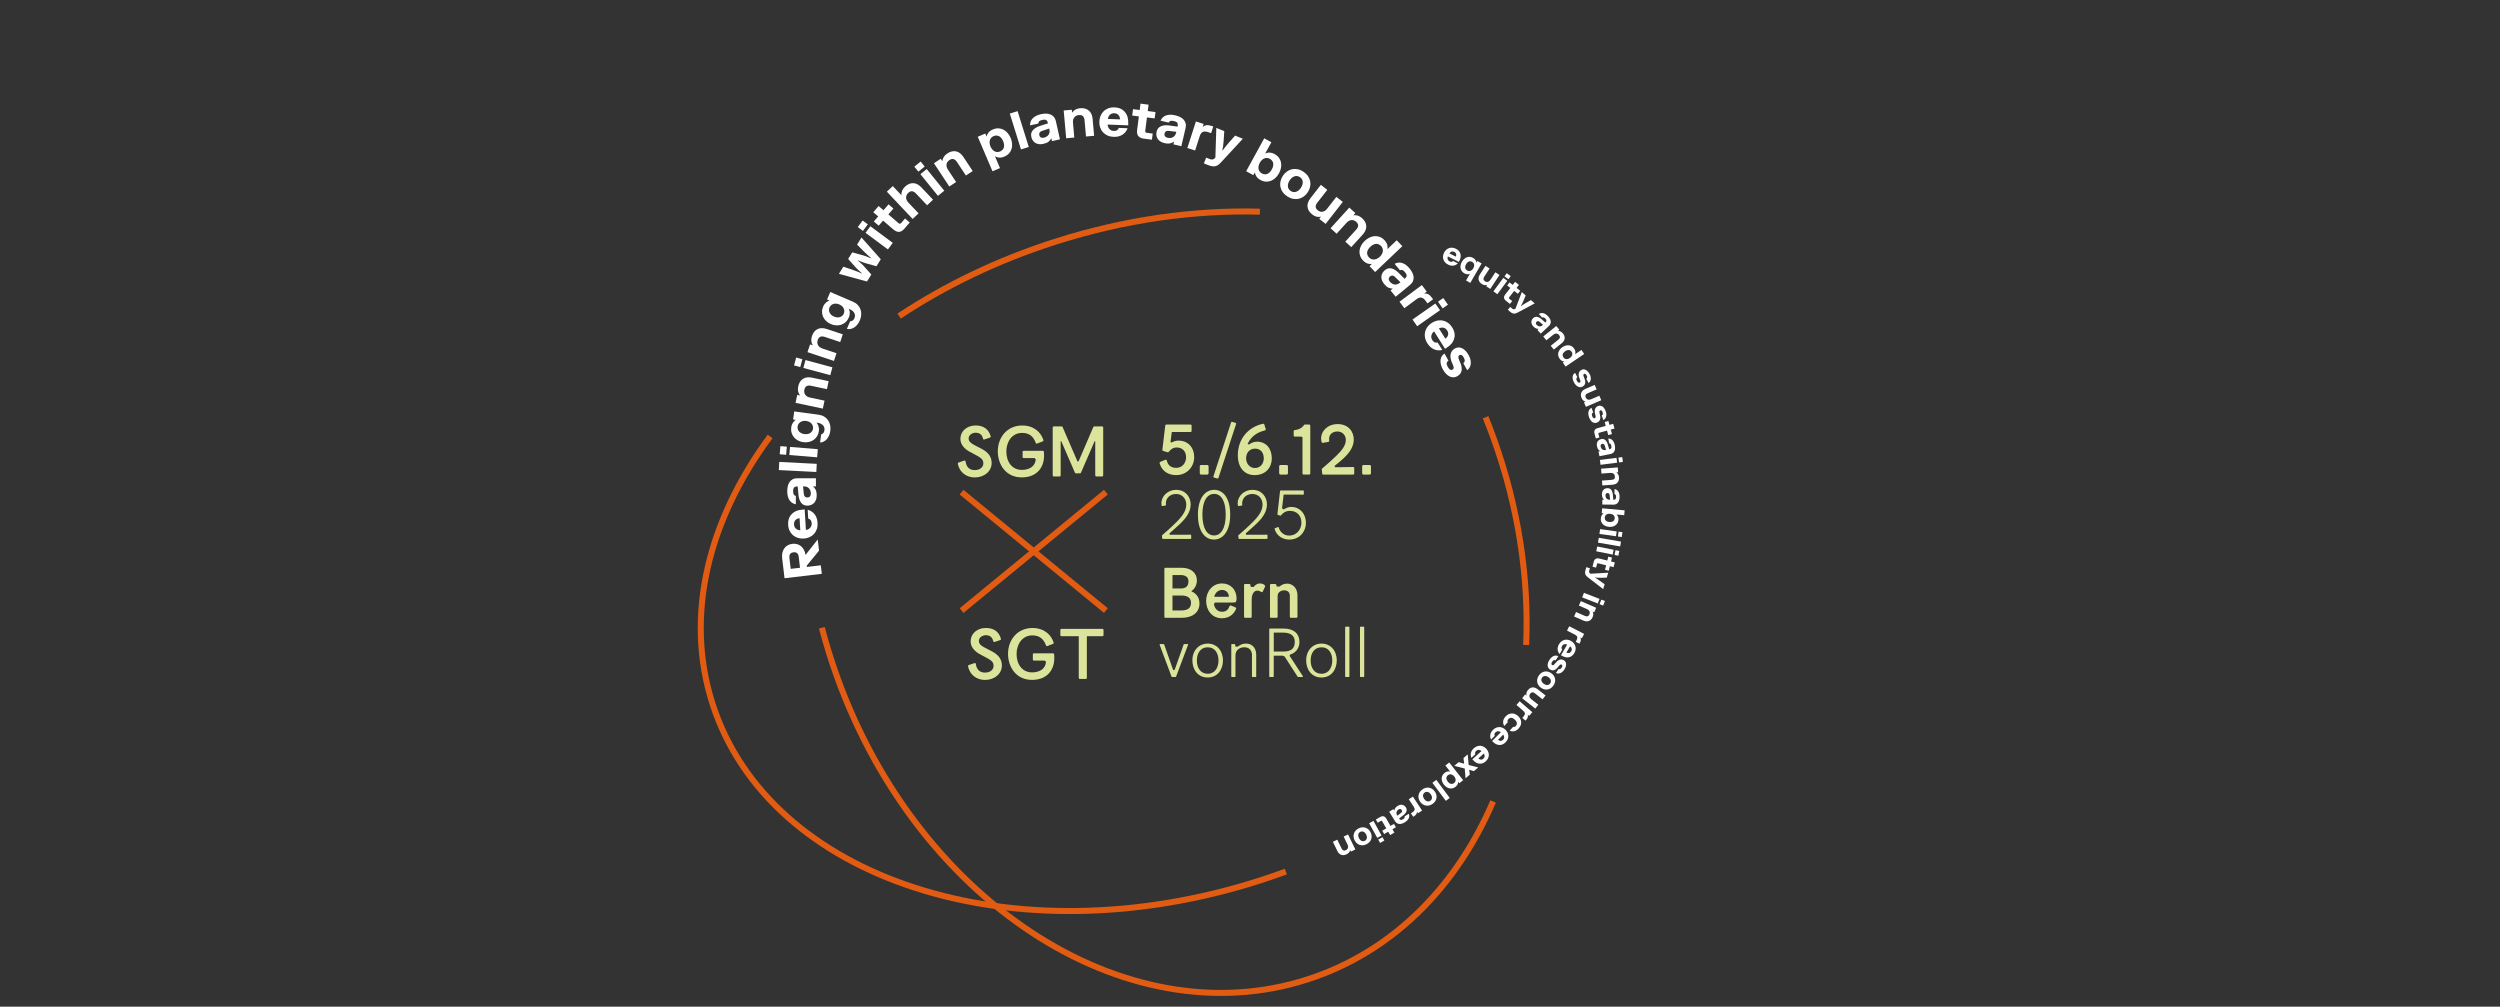 <?xml version="1.0" encoding="UTF-8"?><svg id="Ebene_1" xmlns="http://www.w3.org/2000/svg" viewBox="0 0 1496.43 602.56"><rect x="0" y="0" width="1496.43" height="602.56" fill="#333333" stroke="none"/><defs><style>.cls-1,.cls-2{fill:none;}.cls-2{stroke:#e15c12;stroke-width:3.6px;}.cls-3{fill:#fff;}.cls-4{fill:#dbe49a;}</style></defs><rect class="cls-1" width="1496.43" height="602.56"/><path class="cls-3" d="M869.54,218.06c.14.34.26.67.38.98.11.32.18.61.21.87.02.27-.02.52-.12.75-.11.23-.3.42-.58.58-.99.55-1.95-.01-2.87-1.68-.49-.88-.69-1.61-.6-2.2.08-.58.43-1.07,1.05-1.46l-2.35-4.27c-.72.42-1.28.96-1.67,1.62-.4.66-.64,1.4-.73,2.23-.09.83-.02,1.73.21,2.69.23.96.63,1.95,1.2,2.98.56,1.01,1.18,1.87,1.86,2.57.68.7,1.39,1.23,2.12,1.6.74.36,1.49.55,2.26.55.77,0,1.52-.2,2.25-.6.9-.5,1.57-1.07,2-1.72.43-.65.69-1.36.76-2.12.07-.76,0-1.56-.2-2.4-.21-.84-.5-1.68-.89-2.52l-.33-.73c-.38-.87-.56-1.56-.56-2.08s.25-.9.72-1.16c.34-.19.73-.18,1.18.01.45.19.91.73,1.4,1.61.45.83.61,1.51.48,2.04-.13.54-.41.93-.83,1.19l2.31,4.19c.54-.35,1-.82,1.38-1.42.38-.6.63-1.29.74-2.08.12-.79.09-1.64-.09-2.55-.18-.92-.54-1.88-1.1-2.89-.54-.97-1.13-1.81-1.79-2.52-.66-.7-1.34-1.23-2.05-1.6-.71-.36-1.44-.55-2.19-.55-.75,0-1.49.2-2.22.6-.84.46-1.47,1.03-1.89,1.7-.42.67-.67,1.39-.76,2.16-.09.77-.04,1.57.14,2.42.18.84.46,1.67.84,2.49l.33.73ZM866.8,200.43c-.18.86-.73,1.63-1.64,2.3l-3.88-6.17c1.05-.46,2.01-.58,2.86-.36.86.22,1.56.76,2.11,1.63.55.87.73,1.73.55,2.59M860.52,205c-.47.17-1.01.15-1.61-.05-.6-.21-1.11-.65-1.55-1.34-.59-.94-.78-1.9-.55-2.86.23-.96.76-1.76,1.6-2.39l6.56,10.44.68-.43c.6-.38,1.16-.78,1.7-1.22.53-.44,1.01-.9,1.44-1.4,1.13-1.34,1.77-2.86,1.92-4.54.15-1.69-.34-3.44-1.48-5.25-.72-1.14-1.56-2.05-2.51-2.73-.96-.68-1.97-1.12-3.05-1.35-1.08-.22-2.18-.22-3.31.01s-2.22.68-3.27,1.34c-1.05.66-1.93,1.45-2.62,2.37-.7.92-1.18,1.92-1.44,2.99-.26,1.07-.29,2.2-.08,3.37s.68,2.35,1.42,3.52c.58.92,1.23,1.69,1.94,2.31.71.61,1.46,1.07,2.23,1.38.78.31,1.57.48,2.38.53s1.61-.04,2.39-.25l-2.8-4.46ZM860.74,180.59l2.8,4,3.16-2.21-2.8-4-3.16,2.21ZM845.48,191.26l2.8,4,13.68-9.57-2.8-4-13.68,9.57ZM854.46,181.62l3.35-2.49-.67-.9c-.82-1.1-1.59-1.82-2.33-2.17s-1.52-.46-2.34-.36l1.54-1.15-2.91-3.91-13.39,9.96,2.91,3.91,7.21-5.37c1.15-.86,2.15-1.19,3-.99.85.19,1.62.75,2.29,1.65l1.34,1.8ZM831.27,166.9c.03-.55.29-1.03.79-1.44.43-.35.89-.53,1.38-.52.49,0,1.01.27,1.55.8l3.27,3.21-.37.31c-1.06.87-2.12,1.21-3.19,1.03-1.07-.19-1.99-.75-2.77-1.69-.48-.58-.7-1.14-.67-1.69M837.98,161.78c.42-.23.87-.28,1.37-.15.5.13,1.05.56,1.64,1.29.75.91,1.07,1.65.97,2.24-.1.58-.47,1.13-1.09,1.65l-.12.1-3.62-3.63c-1.36-1.38-2.75-2.24-4.17-2.59-1.43-.35-2.76-.01-4,1.01-.71.59-1.23,1.23-1.58,1.92-.34.7-.52,1.41-.54,2.13-.02.72.12,1.44.42,2.17.3.73.71,1.41,1.24,2.06.93,1.12,1.82,1.87,2.68,2.24s1.7.54,2.5.51l-1.36,1.12,3.1,3.77,8.55-7.05c.86-.71,1.46-1.47,1.79-2.29.34-.82.47-1.65.39-2.5-.08-.85-.34-1.71-.78-2.58-.44-.87-.99-1.71-1.66-2.52-1.39-1.68-2.85-2.77-4.39-3.26-1.54-.49-3.05-.32-4.53.51l3.19,3.86ZM824.03,154.95c-.63.26-1.22.39-1.78.39-.56,0-1.08-.11-1.55-.34-.47-.23-.88-.53-1.22-.88-.38-.4-.68-.85-.9-1.34-.21-.49-.3-1.01-.27-1.56.04-.55.21-1.12.52-1.71.31-.59.78-1.19,1.42-1.79.64-.6,1.26-1.05,1.86-1.33.6-.28,1.18-.42,1.72-.42.54,0,1.06.11,1.55.35.49.23.92.55,1.3.95.34.36.61.78.81,1.27.2.49.29,1.01.27,1.56-.02.55-.18,1.14-.46,1.75-.29.61-.75,1.22-1.38,1.83-.64.6-1.27,1.04-1.89,1.29M819.76,159.3l3.36,3.54,16.28-15.49-3.36-3.54-5.58,5.31c.18-.74.15-1.59-.09-2.55-.25-.96-.82-1.9-1.7-2.83-.87-.92-1.81-1.56-2.82-1.94-1.01-.38-2.03-.53-3.07-.45-1.03.08-2.05.36-3.06.85-1.01.49-1.95,1.15-2.82,1.97-.87.83-1.57,1.73-2.11,2.72-.54.99-.87,1.99-1.01,3.02-.13,1.03-.03,2.05.3,3.08.33,1.03.93,2,1.8,2.92.89.93,1.8,1.54,2.75,1.84.95.3,1.79.37,2.54.22l-1.4,1.33ZM811.27,127.54l-3.61-3.28-11.22,12.36,3.61,3.28,5.94-6.53c.92-1.01,1.9-1.56,2.94-1.64,1.04-.08,2,.28,2.87,1.07.81.73,1.19,1.49,1.15,2.26-.04.77-.41,1.55-1.12,2.33l-6.58,7.25,3.61,3.28,6.8-7.48c1.52-1.68,2.25-3.38,2.16-5.1-.08-1.72-.92-3.3-2.5-4.74-.81-.73-1.66-1.25-2.55-1.54-.89-.29-1.79-.35-2.69-.19l1.19-1.31ZM789.65,131.02l3.85,3,10.26-13.17-3.85-3-5.43,6.96c-.84,1.08-1.76,1.72-2.75,1.91-.99.19-1.95-.07-2.88-.8-.86-.67-1.3-1.39-1.32-2.17-.02-.78.29-1.58.94-2.4l6.02-7.72-3.85-3-6.22,7.98c-1.4,1.79-1.99,3.54-1.77,5.25.21,1.71,1.16,3.23,2.85,4.54.86.67,1.74,1.11,2.63,1.32.9.21,1.76.18,2.6-.09l-1.08,1.39ZM777.59,113.72c-.44.42-.93.73-1.46.96-.53.23-1.1.33-1.7.3-.6-.02-1.21-.24-1.84-.66-.63-.41-1.07-.89-1.32-1.43-.26-.54-.39-1.1-.39-1.68,0-.58.1-1.15.31-1.72.21-.57.47-1.08.77-1.55.31-.46.68-.9,1.12-1.32.44-.41.93-.73,1.46-.96.53-.22,1.1-.33,1.7-.3.6.03,1.21.24,1.84.66.63.41,1.07.89,1.32,1.43.26.54.39,1.1.39,1.68,0,.58-.1,1.15-.31,1.72-.21.57-.47,1.08-.77,1.55-.31.46-.68.9-1.12,1.32M784.18,111.84c.25-1.13.27-2.24.06-3.33-.21-1.09-.65-2.12-1.32-3.1-.67-.98-1.58-1.85-2.72-2.61-1.16-.77-2.32-1.27-3.49-1.5-1.17-.23-2.29-.23-3.37,0-1.08.24-2.09.69-3.02,1.37-.94.68-1.74,1.53-2.43,2.57-.68,1.04-1.15,2.12-1.41,3.24-.26,1.13-.28,2.23-.07,3.32.21,1.09.64,2.12,1.32,3.1.67.98,1.59,1.86,2.75,2.62,1.14.75,2.3,1.25,3.47,1.48,1.17.23,2.29.23,3.37,0,1.08-.24,2.09-.69,3.03-1.36.94-.67,1.76-1.53,2.44-2.56.68-1.04,1.15-2.12,1.4-3.25M755.49,95.63c.52-.43,1.04-.73,1.57-.9.53-.16,1.05-.21,1.58-.14.52.07,1,.22,1.43.46.49.27.9.61,1.25,1.02.35.41.59.88.73,1.41.14.53.15,1.12.03,1.78-.12.66-.39,1.37-.81,2.14-.42.77-.88,1.38-1.37,1.83-.49.45-1,.76-1.52.94-.52.18-1.05.22-1.58.14-.53-.08-1.04-.26-1.52-.52-.43-.24-.82-.55-1.16-.95-.34-.4-.59-.87-.73-1.41-.14-.54-.17-1.15-.08-1.82.09-.67.34-1.39.76-2.16.42-.77.89-1.37,1.41-1.81M751.13,103.14c.05.76.34,1.56.86,2.4.53.84,1.35,1.57,2.48,2.19,1.11.61,2.2.94,3.28.99,1.08.06,2.1-.11,3.06-.5.96-.39,1.84-.97,2.66-1.74.81-.77,1.51-1.69,2.09-2.74.58-1.05.97-2.13,1.19-3.23.21-1.1.23-2.16.04-3.18-.19-1.02-.59-1.97-1.22-2.85-.63-.88-1.49-1.62-2.6-2.23-1.13-.62-2.18-.92-3.18-.92-.99,0-1.82.19-2.49.56l3.71-6.75-4.28-2.35-10.81,19.7,4.28,2.35.93-1.69ZM723.11,98.8c.97.4,1.82.64,2.54.73.73.09,1.39.06,1.99-.1.6-.16,1.15-.42,1.65-.8.5-.37,1-.83,1.5-1.36l13.13-14.21-4.63-1.9-3.92,4.46c-.7.8-1.37,1.61-2.02,2.43-.65.82-1.18,1.54-1.6,2.16l-.12-.05c.16-.72.31-1.59.47-2.62.15-1.02.27-2.08.34-3.16l.37-5.89-4.75-1.95-.56,17.82c-.55.61-1.09.97-1.61,1.09-.52.12-1.13.04-1.83-.25l-2.05-.84-1.4,3.41,2.49,1.03ZM724.96,79.67l1.28-3.97-1.07-.34c-1.3-.42-2.36-.56-3.16-.41-.8.15-1.51.5-2.12,1.07l.59-1.83-4.64-1.5-5.12,15.89,4.64,1.5,2.76-8.56c.44-1.36,1.06-2.22,1.87-2.55.81-.34,1.75-.33,2.83.02l2.14.69ZM697.31,81.51c-.31-.46-.39-1-.25-1.62.13-.54.39-.96.79-1.25.4-.29.97-.39,1.72-.31l4.55.57-.11.47c-.31,1.33-.95,2.25-1.91,2.75-.96.5-2.04.61-3.23.34-.73-.17-1.25-.48-1.56-.94M699.54,73.38c.19-.44.52-.76,1-.95.47-.2,1.17-.19,2.09.03,1.15.27,1.86.66,2.13,1.19.27.53.32,1.18.13,1.98l-.04.16-5.08-.69c-1.92-.27-3.54-.11-4.89.48-1.35.59-2.2,1.66-2.57,3.22-.21.9-.24,1.72-.09,2.49.15.76.44,1.43.87,2.01.42.58.97,1.07,1.65,1.47.68.4,1.42.69,2.23.88,1.42.33,2.58.38,3.49.15.91-.23,1.68-.6,2.3-1.11l-.4,1.72,4.75,1.11,2.52-10.79c.25-1.08.27-2.05.04-2.91-.23-.86-.63-1.6-1.21-2.23-.58-.63-1.31-1.16-2.19-1.58s-1.83-.76-2.85-.99c-2.13-.5-3.95-.47-5.47.08-1.52.55-2.62,1.6-3.29,3.15l4.88,1.14ZM680.66,77.62c-.22,1.68,0,2.94.68,3.79.67.85,1.8,1.38,3.39,1.59l4.78.61.47-3.66-3.5-.45c-.74-.09-1.07-.51-.97-1.26l1.02-7.96,4.62.6.49-3.82-4.62-.59.49-3.82-4.84-.62-.49,3.82-3.98-.51-.49,3.82,3.98.51-1.02,7.96ZM669.43,68.8c.61.63.93,1.52.98,2.65l-7.28-.27c.21-1.13.65-1.98,1.32-2.57.66-.59,1.51-.86,2.54-.82,1.03.04,1.84.37,2.45,1.01M669.67,76.57c-.13.49-.44.92-.95,1.3-.51.38-1.17.55-1.98.52-1.11-.04-2-.43-2.67-1.16-.67-.73-1.03-1.62-1.07-2.67l12.32.46.03-.8c.03-.71,0-1.4-.05-2.09-.06-.69-.17-1.34-.34-1.97-.47-1.69-1.36-3.07-2.67-4.15-1.31-1.08-3.03-1.66-5.17-1.74-1.35-.05-2.57.13-3.67.54-1.1.41-2.04.99-2.83,1.76-.79.76-1.41,1.68-1.85,2.74-.45,1.07-.69,2.22-.74,3.46-.05,1.24.11,2.41.48,3.5.37,1.1.92,2.05,1.66,2.87.74.82,1.65,1.47,2.74,1.97,1.08.49,2.32.76,3.71.81,1.09.04,2.09-.06,3-.31.91-.24,1.71-.6,2.4-1.07.69-.47,1.29-1.02,1.78-1.67.49-.64.87-1.35,1.14-2.11l-5.26-.2ZM641.56,65.7l-4.86.43,1.48,16.63,4.86-.43-.78-8.79c-.12-1.36.14-2.46.79-3.28.65-.82,1.56-1.28,2.73-1.39,1.09-.1,1.9.13,2.45.69.54.55.86,1.35.95,2.4l.87,9.75,4.86-.43-.9-10.07c-.2-2.26-.96-3.94-2.29-5.05-1.32-1.11-3.05-1.57-5.18-1.38-1.09.1-2.04.37-2.86.83-.82.46-1.47,1.08-1.96,1.85l-.16-1.76ZM623.02,82.25c-.48-.28-.79-.73-.93-1.36-.12-.54-.07-1.03.17-1.47.23-.43.7-.78,1.42-1.02l4.34-1.46.11.47c.3,1.34.12,2.44-.53,3.31-.65.87-1.57,1.44-2.76,1.7-.73.16-1.34.11-1.81-.17M621.5,73.96c-.02-.48.14-.91.48-1.29.34-.38.97-.68,1.89-.88,1.15-.26,1.96-.21,2.43.15.47.35.8.93.98,1.72l.03.16-4.88,1.58c-1.84.59-3.24,1.44-4.2,2.55-.96,1.11-1.26,2.45-.91,4.02.2.9.53,1.66,1,2.28.47.62,1.02,1.1,1.65,1.44.64.34,1.34.54,2.13.61.78.07,1.58,0,2.4-.17,1.42-.32,2.49-.78,3.21-1.38.72-.6,1.25-1.27,1.59-2l.39,1.72,4.76-1.06-2.41-10.81c-.24-1.09-.65-1.96-1.23-2.64-.58-.67-1.26-1.17-2.06-1.48s-1.68-.47-2.66-.48c-.98,0-1.98.11-3,.34-2.13.48-3.76,1.29-4.9,2.44-1.14,1.15-1.67,2.58-1.6,4.27l4.89-1.09ZM611.14,89.44l4.66-1.46-6.7-21.45-4.66,1.46,6.7,21.45ZM592.33,85.46c-.02-.68.07-1.27.27-1.79.2-.51.49-.96.86-1.33.38-.37.79-.65,1.24-.84.51-.22,1.04-.34,1.58-.36.54-.02,1.06.08,1.56.3.5.22.97.57,1.42,1.07.44.5.84,1.15,1.18,1.96.34.81.54,1.54.59,2.21.05.66-.02,1.26-.2,1.78-.18.52-.47.96-.86,1.33-.39.36-.84.66-1.35.87-.45.19-.94.3-1.47.33-.52.03-1.04-.07-1.56-.3s-1.01-.58-1.48-1.06c-.47-.48-.88-1.13-1.23-1.94-.34-.81-.53-1.55-.55-2.23M589.75,79.94l-4.49,1.92,8.82,20.67,4.49-1.91-3.02-7.09c.63.43,1.43.7,2.42.8.99.1,2.07-.1,3.25-.6,1.16-.5,2.1-1.15,2.81-1.97.71-.81,1.21-1.72,1.5-2.71.29-.99.38-2.05.27-3.17-.1-1.12-.39-2.23-.86-3.33-.47-1.1-1.07-2.08-1.81-2.93-.73-.85-1.56-1.52-2.47-2-.92-.48-1.91-.75-2.99-.8-1.08-.05-2.2.17-3.36.67-1.18.5-2.07,1.15-2.68,1.93-.61.78-.97,1.55-1.1,2.3l-.76-1.77ZM563.1,95.03l-4.07,2.69,9.21,13.92,4.07-2.69-4.87-7.36c-.75-1.14-1.04-2.23-.87-3.26.18-1.03.76-1.87,1.74-2.52.91-.6,1.74-.79,2.48-.56.74.23,1.4.78,1.98,1.65l5.4,8.17,4.07-2.69-5.58-8.43c-1.25-1.89-2.72-3.01-4.41-3.35-1.69-.34-3.43.07-5.21,1.25-.91.6-1.62,1.3-2.12,2.09-.5.79-.78,1.65-.85,2.56l-.97-1.47ZM549.72,102.75l3.79-3.07-2.42-2.99-3.79,3.07,2.42,2.99ZM561.43,117.23l3.79-3.07-10.5-12.98-3.79,3.07,10.5,12.98ZM534.39,111.38l-3.54,3.35,15.44,16.33,3.54-3.35-6.06-6.41c-.94-1-1.41-2.01-1.41-3.06,0-1.04.43-1.97,1.28-2.78.79-.75,1.57-1.08,2.34-.98.77.1,1.51.53,2.24,1.29l6.73,7.11,3.54-3.35-6.95-7.35c-1.56-1.65-3.2-2.5-4.92-2.55-1.73-.05-3.36.66-4.92,2.13-.79.75-1.37,1.56-1.73,2.43-.36.87-.49,1.76-.39,2.67l-5.18-5.48ZM534.67,137.27c1.28,1.1,2.46,1.61,3.54,1.52,1.08-.09,2.14-.74,3.19-1.96l3.14-3.65-2.8-2.4-2.3,2.68c-.49.57-1.02.61-1.59.12l-6.09-5.23,3.03-3.53-2.92-2.51-3.03,3.53-2.92-2.51-3.18,3.7,2.92,2.51-2.61,3.04,2.92,2.51,2.61-3.04,6.09,5.23ZM516.54,138.2l2.91-3.92-3.09-2.29-2.91,3.92,3.09,2.3ZM531.49,149.29l2.91-3.92-13.41-9.94-2.91,3.92,13.41,9.95ZM507.69,155.03l3.79,4.24c.78.89,1.57,1.7,2.36,2.43.79.73,1.5,1.37,2.12,1.91l-.07.11c-.75-.34-1.62-.72-2.61-1.13-.99-.41-2.04-.8-3.15-1.17l-5.33-1.77-2.64,4.25,16.8,4.59,2.59-4.17-3.79-4.25c-.66-.76-1.38-1.51-2.16-2.23-.78-.73-1.52-1.39-2.2-1.99l.03-.05c.84.35,1.76.71,2.76,1.09,1,.38,1.98.7,2.96.95l5.48,1.52,2.59-4.17-11.55-13.04-2.64,4.25,3.94,4c.82.84,1.63,1.61,2.44,2.31.81.71,1.53,1.32,2.16,1.84l-.07.11c-.76-.32-1.64-.67-2.65-1.06-1.01-.39-2.08-.73-3.23-1.04l-5.48-1.52-2.48,3.98ZM508.51,185c.77.33,1.39.71,1.87,1.15.48.44.83.89,1.06,1.36.23.47.34.95.33,1.43,0,.48-.11.94-.29,1.38-.09.22-.21.45-.35.69s-.31.46-.51.66c-.2.19-.44.35-.73.47-.29.12-.62.17-1.01.15l-1.95,4.57c.81.18,1.59.19,2.35.01.76-.18,1.48-.49,2.14-.93.67-.45,1.28-1.03,1.84-1.74s1.04-1.54,1.45-2.49c.46-1.08.73-2.18.79-3.29.07-1.11-.07-2.16-.41-3.16-.34-1-.9-1.9-1.68-2.73-.78-.82-1.78-1.49-3-2.01l-13.43-5.74-1.92,4.49,1.48.63c-.24.08-.53.2-.86.35-.33.15-.67.36-1.03.64-.35.28-.7.64-1.04,1.08-.34.44-.64.96-.9,1.57-.46,1.08-.68,2.15-.66,3.19.02,1.04.24,2.03.67,2.96.43.93,1.04,1.76,1.83,2.51s1.71,1.34,2.78,1.8c1.06.45,2.13.71,3.22.76,1.08.06,2.11-.08,3.07-.42.97-.33,1.84-.86,2.61-1.57.77-.72,1.38-1.61,1.84-2.67.26-.61.43-1.19.51-1.73.08-.55.1-1.05.07-1.51-.04-.46-.12-.86-.24-1.2-.12-.34-.24-.62-.36-.83l.44.19ZM497.53,188.41c-.45-.42-.78-.88-.99-1.37-.21-.48-.32-.98-.33-1.48,0-.5.09-.99.29-1.46.22-.51.52-.95.91-1.32.39-.37.84-.64,1.36-.81.52-.18,1.08-.25,1.68-.22.6.03,1.24.18,1.91.47.67.29,1.23.64,1.67,1.06.45.42.78.88,1,1.37.22.49.33,1,.34,1.54,0,.54-.1,1.06-.32,1.57-.2.47-.49.88-.85,1.22-.37.34-.8.61-1.3.79-.5.18-1.05.26-1.67.23-.62-.03-1.28-.2-1.99-.5-.71-.3-1.29-.67-1.73-1.09M484.88,206.15l-1.54,4.63,15.84,5.26,1.54-4.63-8.38-2.78c-1.3-.43-2.2-1.11-2.69-2.03-.5-.92-.56-1.94-.19-3.06.34-1.04.88-1.69,1.6-1.97.72-.28,1.58-.25,2.58.08l9.29,3.09,1.54-4.63-9.6-3.19c-2.15-.71-4-.69-5.54.09-1.54.77-2.65,2.18-3.33,4.21-.34,1.04-.47,2.02-.37,2.95.1.93.4,1.78.92,2.54l-1.68-.56ZM479.01,219.72l1.27-4.71-3.72-1-1.27,4.71,3.72,1ZM496.98,224.57l1.27-4.71-16.11-4.35-1.27,4.71,16.12,4.35ZM477.21,236.36l-1.01,4.77,16.33,3.45,1.01-4.77-8.64-1.83c-1.34-.28-2.31-.85-2.9-1.71-.59-.86-.77-1.86-.53-3.02.23-1.07.68-1.78,1.37-2.14.69-.36,1.55-.43,2.57-.21l9.58,2.03,1.01-4.77-9.89-2.09c-2.22-.47-4.05-.23-5.5.71-1.44.94-2.39,2.46-2.83,4.55-.23,1.07-.24,2.06-.04,2.98.2.92.6,1.72,1.19,2.42l-1.73-.36ZM489.23,253.03c.83.11,1.53.31,2.1.61.58.29,1.04.64,1.38,1.03.35.39.58.82.7,1.29.12.47.15.94.09,1.41-.03.23-.08.49-.15.76-.07.27-.17.53-.31.77-.14.24-.33.46-.57.65-.24.19-.55.33-.93.41l-.66,4.93c.83-.04,1.58-.25,2.27-.62.69-.37,1.29-.86,1.82-1.47.52-.61.96-1.33,1.31-2.17.35-.84.59-1.77.73-2.78.16-1.17.12-2.29-.11-3.38-.23-1.09-.65-2.07-1.24-2.94-.6-.87-1.38-1.59-2.35-2.18-.97-.58-2.11-.96-3.43-1.14l-14.48-1.94-.65,4.84,1.59.21c-.21.14-.46.33-.74.57-.28.23-.55.53-.82.89-.26.36-.5.8-.71,1.31-.21.51-.36,1.1-.45,1.75-.16,1.17-.09,2.25.21,3.25.3,1,.78,1.89,1.44,2.67.66.78,1.47,1.42,2.43,1.93.96.51,2.01.84,3.15.99,1.15.15,2.25.11,3.3-.12,1.06-.24,2.01-.64,2.85-1.22.84-.58,1.54-1.32,2.09-2.21.55-.9.91-1.92,1.06-3.06.09-.66.1-1.26.03-1.81-.07-.55-.18-1.04-.34-1.47-.16-.43-.34-.8-.55-1.09-.21-.3-.4-.53-.57-.71l.48.06ZM479.55,259.24c-.54-.29-.98-.64-1.32-1.05-.33-.41-.57-.86-.71-1.34-.14-.48-.18-.98-.11-1.49.07-.55.25-1.06.53-1.52.28-.46.64-.84,1.09-1.15.45-.31.97-.53,1.56-.66.59-.14,1.25-.16,1.97-.06.72.1,1.35.29,1.9.58.54.29.99.64,1.33,1.05.34.41.59.88.74,1.39.15.52.18,1.05.11,1.6-.07.51-.23.98-.5,1.41-.26.43-.61.8-1.04,1.11-.43.31-.95.53-1.55.67-.6.13-1.28.15-2.05.05-.76-.1-1.42-.3-1.96-.59M470.56,272.22l.4-4.86-3.84-.31-.4,4.86,3.84.31ZM489.12,273.73l.4-4.86-16.64-1.36-.4,4.86,16.64,1.36ZM488.63,282.51l.25-4.87-22.44-1.14-.25,4.87,22.44,1.14ZM484.77,297.18c-.37.41-.88.61-1.52.61-.56,0-1.02-.16-1.4-.48-.37-.32-.6-.86-.69-1.61l-.48-4.56h.48c1.37,0,2.41.41,3.11,1.24.71.82,1.06,1.85,1.06,3.07,0,.75-.19,1.33-.56,1.73M476.35,296.85c-.47-.09-.86-.34-1.16-.75-.3-.42-.45-1.1-.45-2.04,0-1.18.23-1.96.67-2.34.45-.39,1.08-.58,1.89-.58h.16l.48,5.1c.17,1.93.7,3.48,1.57,4.65.88,1.18,2.12,1.77,3.72,1.77.92,0,1.73-.16,2.44-.48.71-.32,1.3-.75,1.77-1.3.47-.55.82-1.19,1.06-1.94.24-.75.35-1.54.35-2.38,0-1.45-.21-2.6-.64-3.43-.43-.83-.96-1.5-1.6-1.99h1.77s0-4.88,0-4.88h-11.07c-1.11,0-2.06.21-2.84.62-.78.42-1.41.98-1.89,1.68-.48.71-.83,1.54-1.04,2.49-.21.95-.32,1.95-.32,3,0,2.18.44,3.95,1.32,5.31.88,1.36,2.15,2.19,3.82,2.49v-5.01ZM476.05,311.39c.57-.67,1.42-1.08,2.55-1.23l.43,7.27c-1.14-.1-2.04-.46-2.68-1.06s-1-1.42-1.06-2.44c-.06-1.03.19-1.87.76-2.54M483.76,310.4c.5.08.96.35,1.38.82.42.47.66,1.11.71,1.92.07,1.11-.23,2.04-.9,2.77-.66.74-1.52,1.18-2.56,1.33l-.73-12.3-.8.05c-.71.04-1.4.13-2.07.25-.68.13-1.32.3-1.93.53-1.63.63-2.92,1.65-3.87,3.06-.95,1.41-1.35,3.18-1.23,5.31.08,1.35.38,2.55.89,3.6.51,1.05,1.19,1.93,2.02,2.64.84.71,1.81,1.24,2.91,1.58,1.1.34,2.28.48,3.51.4,1.24-.07,2.39-.35,3.44-.82,1.05-.47,1.95-1.11,2.7-1.93.75-.82,1.31-1.79,1.69-2.91.38-1.13.53-2.38.45-3.77-.06-1.09-.26-2.07-.59-2.95-.33-.88-.76-1.64-1.29-2.29-.53-.64-1.14-1.18-1.83-1.61-.69-.43-1.43-.74-2.21-.93l.31,5.25ZM478.87,339.84l-5.58.66-.81-6.85c-.09-.72.05-1.38.41-1.97.36-.59,1.04-.95,2.04-1.07,1-.12,1.75.07,2.25.56.5.49.79,1.1.88,1.82l.81,6.85ZM482.92,338.55l7.34-8.95-.8-6.69-7.3,9.27c-.15-1.12-.46-2.13-.92-3.01-.46-.88-1.03-1.61-1.71-2.19-.68-.58-1.47-.99-2.36-1.26-.89-.26-1.86-.33-2.9-.2-1.04.12-1.97.42-2.79.88-.82.46-1.49,1.07-2.03,1.83-.54.75-.92,1.63-1.14,2.64-.22,1.01-.27,2.11-.13,3.3l1.42,11.95,22.31-2.65-.61-5.1-8.29.99-.09-.8Z"/><path class="cls-3" d="M808.64,509.75l2.63-1.28-4.37-9.01-2.63,1.28,2.31,4.77c.36.74.44,1.41.26,2.01-.19.6-.6,1.05-1.24,1.36-.59.29-1.1.33-1.52.14-.42-.2-.77-.58-1.05-1.14l-2.56-5.29-2.64,1.28,2.65,5.46c.59,1.23,1.38,2.01,2.36,2.35s2.04.23,3.2-.33c.59-.29,1.06-.64,1.43-1.08.36-.43.6-.92.71-1.46l.46.95ZM813.08,500.76c-.09-.35-.12-.7-.09-1.04s.14-.67.33-.98c.18-.31.48-.57.87-.78s.78-.31,1.13-.29c.36.02.69.11,1,.28.3.17.58.38.82.66.24.27.44.56.59.85.16.29.28.62.37.97.09.35.12.7.09,1.05-.03.34-.14.67-.33.98-.19.31-.48.57-.87.78-.4.21-.78.31-1.13.29-.36-.02-.69-.11-1-.28-.31-.16-.58-.38-.82-.66-.24-.27-.44-.56-.59-.85-.16-.3-.28-.62-.37-.97M812.18,504.77c.53.45,1.1.78,1.74.99.63.2,1.3.27,2.01.2.71-.07,1.43-.3,2.15-.69.74-.39,1.33-.86,1.79-1.41s.78-1.14.96-1.78c.18-.64.23-1.3.15-1.99-.09-.69-.31-1.36-.66-2.02s-.78-1.22-1.3-1.67c-.52-.46-1.09-.79-1.73-.99s-1.3-.27-2.01-.2c-.71.07-1.43.3-2.17.69-.72.39-1.32.85-1.77,1.4-.46.55-.78,1.14-.96,1.78-.19.64-.24,1.3-.15,1.99.08.69.3,1.36.65,2.02.35.66.79,1.21,1.31,1.67M827.52,501.12l-2.56,1.42,1.12,2.02,2.56-1.42-1.12-2.02ZM822.1,491.36l-2.56,1.42,4.86,8.76,2.56-1.42-4.86-8.76ZM829.92,490.19c-.51-.88-1.08-1.4-1.71-1.56-.63-.16-1.36,0-2.19.48l-2.5,1.45,1.11,1.92,1.83-1.06c.39-.22.7-.14.92.25l2.41,4.17-2.42,1.4,1.16,2,2.42-1.4,1.16,2,2.53-1.47-1.16-2,2.08-1.21-1.16-2-2.08,1.21-2.42-4.17ZM838.24,484.26c.33.06.59.26.79.59.18.28.24.57.19.86-.05.29-.25.58-.6.86l-2.17,1.68-.15-.25c-.43-.7-.55-1.36-.35-1.98s.61-1.12,1.23-1.51c.38-.24.74-.32,1.06-.26M840.74,488.67c.1.27.1.54-.02.83-.12.28-.42.57-.9.87-.6.37-1.07.5-1.41.39-.34-.11-.64-.37-.89-.78l-.05-.08,2.45-1.86c.93-.69,1.56-1.45,1.88-2.27.33-.82.23-1.64-.27-2.46-.29-.47-.63-.83-1.02-1.09s-.79-.42-1.22-.49c-.43-.07-.87-.04-1.32.07-.46.12-.9.3-1.32.57-.74.46-1.26.93-1.55,1.41-.29.48-.46.96-.51,1.45l-.56-.9-2.49,1.54,3.49,5.65c.35.57.75.99,1.21,1.25.46.27.95.41,1.46.44.51.02,1.05-.06,1.6-.25s1.1-.45,1.63-.78c1.11-.69,1.88-1.47,2.3-2.35.42-.88.44-1.79.07-2.73l-2.56,1.58ZM844.53,486.81l1.38,2.09.56-.37c.69-.45,1.15-.89,1.38-1.32.23-.43.33-.89.29-1.39l.63.97,2.45-1.61-5.5-8.37-2.45,1.61,2.96,4.51c.47.72.64,1.33.49,1.83-.15.5-.5.94-1.07,1.32l-1.13.74ZM851.99,477.32c-.13-.34-.2-.68-.21-1.03,0-.35.06-.69.21-1.01.15-.33.4-.62.77-.88.37-.26.73-.4,1.09-.42.36-.02.7.03,1.02.15.32.13.62.31.89.55.27.24.5.5.69.77.19.27.35.58.49.92.13.34.21.68.21,1.03,0,.35-.06.69-.21,1.02-.15.33-.4.62-.77.88-.37.26-.73.4-1.09.42-.36.02-.7-.03-1.02-.15-.32-.13-.62-.31-.89-.55-.27-.24-.5-.5-.69-.77-.19-.27-.35-.58-.49-.92M851.58,481.41c.58.39,1.19.64,1.84.77.65.12,1.32.11,2.02-.05.7-.16,1.38-.47,2.05-.94.69-.48,1.22-1.02,1.61-1.62s.63-1.23.74-1.88c.11-.65.07-1.32-.1-1.99-.17-.67-.47-1.31-.9-1.92-.43-.61-.93-1.11-1.5-1.5-.57-.39-1.18-.65-1.83-.77-.65-.12-1.32-.11-2.02.05-.7.16-1.39.48-2.07.95-.67.47-1.2,1.01-1.59,1.61s-.63,1.23-.74,1.88c-.11.65-.08,1.32.09,1.99.17.67.46,1.32.89,1.93.43.61.93,1.11,1.5,1.5M859.74,466.81l-2.35,1.74,8.04,10.82,2.35-1.74-8.04-10.82ZM871.15,466.02c.12.39.16.75.13,1.08-.03.33-.13.63-.29.9-.16.27-.36.5-.59.69-.26.21-.55.36-.86.45-.31.1-.63.12-.95.07-.32-.05-.65-.18-.99-.4-.33-.22-.67-.53-.99-.95-.33-.41-.56-.81-.69-1.19-.13-.38-.19-.73-.16-1.06.03-.33.12-.63.29-.9.17-.27.39-.51.65-.72.23-.18.5-.32.8-.42.3-.1.62-.12.95-.07.33.05.67.18,1.02.38.35.21.69.51,1.02.93.33.41.55.81.67,1.2M873.51,468.81l2.3-1.81-8.35-10.59-2.3,1.81,2.86,3.63c-.43-.15-.94-.18-1.53-.08-.59.09-1.18.38-1.79.86-.59.47-1.03,1-1.32,1.58s-.43,1.19-.44,1.81c0,.62.1,1.25.34,1.88.24.63.58,1.23,1.02,1.79.45.56.95,1.03,1.51,1.41.56.38,1.14.63,1.75.77.61.14,1.23.13,1.86,0,.63-.14,1.25-.44,1.84-.91.6-.48,1.02-.99,1.25-1.54.23-.55.32-1.05.27-1.5l.72.91ZM873.12,456.19l-2.61,2.23,6.23,1.6.5,5.83,2.53-2.16-.36-2.91,2.8.82,2.61-2.23-5.72-1.47-.57-6.33-2.53,2.16.4,3.41-3.29-.94ZM886.45,454.71c-.53-.02-1.04-.26-1.53-.73l3.24-2.94c.38.57.55,1.12.51,1.65-.04.53-.29,1-.74,1.42-.46.42-.95.61-1.47.6M883.09,451.47c-.15-.26-.2-.58-.14-.95.06-.37.27-.73.63-1.05.49-.45,1.04-.66,1.63-.62s1.12.27,1.58.7l-5.48,4.97.32.36c.28.31.58.6.9.87.31.27.64.5.98.7.91.53,1.87.75,2.89.66,1.01-.09,2-.56,2.95-1.42.6-.54,1.05-1.13,1.35-1.77.3-.63.46-1.28.48-1.94s-.1-1.31-.36-1.95c-.26-.64-.63-1.24-1.13-1.79-.5-.55-1.06-.99-1.68-1.3-.62-.32-1.26-.49-1.92-.54-.66-.04-1.33.06-2,.31-.67.24-1.32.65-1.93,1.21-.48.44-.87.9-1.16,1.39-.29.49-.48.97-.58,1.47-.1.49-.12.98-.06,1.46.06.48.19.95.4,1.38l2.34-2.12ZM898.26,443.48c-.53,0-1.05-.21-1.57-.65l3.08-3.1c.41.55.61,1.1.6,1.63-.01.53-.24,1.02-.67,1.45-.43.44-.91.66-1.44.67M894.74,440.42c-.16-.25-.23-.57-.19-.95.04-.38.23-.74.58-1.08.47-.47,1-.71,1.6-.7.59,0,1.13.21,1.62.62l-5.22,5.24.34.34c.3.3.61.57.94.83.33.25.66.47,1.01.65.94.48,1.91.65,2.91.51,1.01-.14,1.96-.66,2.87-1.57.57-.57.99-1.19,1.26-1.83.27-.65.39-1.3.38-1.96-.02-.66-.17-1.3-.45-1.93-.29-.63-.69-1.21-1.22-1.73-.53-.53-1.11-.93-1.74-1.22-.63-.28-1.28-.43-1.94-.44-.66,0-1.32.13-1.98.41-.66.28-1.28.71-1.87,1.31-.46.46-.82.95-1.09,1.45-.26.5-.43,1-.51,1.49-.08.49-.07.98,0,1.46.08.48.24.93.47,1.36l2.23-2.24ZM902.52,432.32c-.15-.27-.2-.57-.16-.89.04-.32.22-.66.54-1.01.32-.35.65-.57.99-.67s.68-.11,1.01-.04c.33.07.66.21.96.4.31.2.59.41.83.63.25.23.48.48.7.77s.38.6.48.93c.1.33.12.67.06,1.02-.06.35-.25.7-.57,1.05-.29.31-.56.51-.83.58-.27.08-.53.06-.79-.03l-2.11,2.3c.88.41,1.79.52,2.72.34.93-.18,1.82-.74,2.67-1.67.57-.62.98-1.27,1.22-1.93.24-.67.34-1.32.29-1.97-.05-.65-.24-1.28-.56-1.88-.32-.61-.76-1.16-1.31-1.67s-1.14-.89-1.78-1.15c-.63-.27-1.28-.4-1.93-.39s-1.29.16-1.94.46c-.64.3-1.25.76-1.82,1.39-.88.97-1.37,1.94-1.45,2.93s.14,1.91.68,2.76l2.07-2.26ZM911.22,429.71l1.9,1.63.44-.51c.54-.62.85-1.17.96-1.65.1-.48.07-.95-.1-1.42l.88.75,1.91-2.22-7.6-6.52-1.91,2.22,4.09,3.51c.65.56.98,1.1.98,1.63,0,.52-.22,1.04-.67,1.56l-.88,1.02ZM912.92,415.66l-1.81,2.3,7.88,6.18,1.81-2.3-4.17-3.27c-.65-.51-1.03-1.06-1.14-1.65-.11-.6.05-1.17.48-1.73.4-.51.84-.78,1.3-.79.46-.01.94.18,1.44.57l4.62,3.63,1.81-2.3-4.77-3.75c-1.07-.84-2.12-1.2-3.15-1.07-1.03.12-1.94.69-2.73,1.7-.4.51-.67,1.04-.8,1.58-.13.54-.11,1.05.05,1.56l-.83-.65ZM923.29,408.61c-.24-.27-.42-.57-.54-.9-.12-.33-.17-.67-.14-1.03s.17-.72.43-1.09c.26-.36.56-.62.89-.76.33-.14.67-.21,1.02-.2s.69.09,1.02.22c.34.14.64.3.91.5.27.19.53.43.77.7.24.27.42.57.54.9.12.33.17.67.14,1.03-.03.36-.17.72-.43,1.09-.26.36-.56.62-.89.76-.33.14-.67.21-1.02.2s-.69-.09-1.02-.22c-.34-.14-.64-.3-.91-.5-.27-.19-.53-.43-.77-.7M924.28,412.6c.67.17,1.34.21,1.99.11.66-.1,1.29-.34,1.89-.72.6-.38,1.14-.91,1.62-1.58.48-.68.81-1.37.98-2.06.16-.69.19-1.37.07-2.02-.12-.65-.37-1.27-.75-1.84-.39-.57-.88-1.08-1.49-1.51-.61-.43-1.24-.74-1.91-.92-.67-.18-1.33-.22-1.99-.12-.66.1-1.29.34-1.89.72-.6.38-1.15.91-1.63,1.59-.48.67-.8,1.35-.96,2.04-.17.69-.19,1.37-.07,2.02.12.65.37,1.27.75,1.85.38.58.88,1.09,1.48,1.52.61.43,1.25.74,1.92.91M930.74,397.22c-.14.17-.28.33-.41.48-.13.15-.27.27-.4.36-.13.09-.28.14-.43.15-.15,0-.31-.04-.47-.14-.57-.37-.55-1.03.07-1.99.33-.51.66-.82.99-.94.33-.12.69-.08,1.07.14l1.59-2.46c-.43-.26-.87-.4-1.33-.42-.46-.02-.92.06-1.39.25-.47.19-.92.48-1.36.88-.44.4-.85.89-1.23,1.48-.38.58-.65,1.15-.83,1.71-.18.56-.26,1.08-.24,1.58s.14.94.35,1.35c.22.41.54.75.96,1.02.52.33,1.01.52,1.48.57.47.04.91-.02,1.34-.2s.82-.44,1.21-.79c.39-.35.74-.74,1.08-1.18l.29-.38c.35-.45.66-.74.94-.88.28-.14.55-.13.82.05.19.12.3.33.33.63.03.29-.12.69-.45,1.2-.31.47-.62.75-.94.84s-.61.05-.86-.1l-1.56,2.41c.34.19.72.3,1.14.33.42.03.86-.04,1.31-.2.45-.16.89-.42,1.32-.77.44-.35.84-.82,1.22-1.4.36-.56.64-1.11.82-1.66.18-.55.27-1.06.26-1.54-.01-.48-.12-.92-.33-1.32-.21-.4-.53-.73-.95-1-.48-.31-.96-.48-1.43-.51-.47-.03-.92.04-1.35.21-.43.17-.84.43-1.24.76-.39.33-.75.72-1.08,1.15l-.29.38ZM939.29,390.85c-.51.14-1.07.07-1.68-.23l2.19-3.78c.54.43.87.9.99,1.42.12.52.03,1.04-.28,1.57-.31.53-.72.87-1.22,1.02M935.11,388.79c-.22-.2-.36-.49-.42-.87-.06-.37.04-.77.28-1.2.33-.58.79-.94,1.37-1.09.58-.15,1.15-.09,1.72.18l-3.71,6.4.42.24c.37.21.74.4,1.12.56.38.16.76.29,1.14.37,1.03.22,2.01.14,2.95-.25.94-.39,1.73-1.14,2.38-2.25.41-.7.66-1.4.75-2.09.09-.7.05-1.36-.14-1.99-.18-.63-.49-1.22-.93-1.75-.44-.54-.98-.99-1.62-1.37-.64-.37-1.31-.62-1.99-.73-.68-.12-1.35-.09-1.99.07-.64.16-1.25.46-1.81.9s-1.06,1.02-1.48,1.74c-.33.57-.56,1.12-.68,1.68-.13.55-.16,1.07-.11,1.57.05.5.18.97.38,1.41.2.44.47.84.8,1.2l1.59-2.73ZM943.19,384.15l2.22,1.15.31-.6c.38-.73.56-1.34.55-1.83,0-.49-.15-.94-.43-1.36l1.03.53,1.34-2.6-8.9-4.59-1.34,2.6,4.79,2.47c.76.39,1.21.85,1.33,1.36.12.51.03,1.07-.29,1.67l-.62,1.2ZM954.25,366.48l1.17-2.68-9.18-4.01-1.17,2.68,4.85,2.12c.75.33,1.25.78,1.5,1.36.25.58.23,1.19-.06,1.84-.26.6-.62.96-1.06,1.09-.45.13-.96.06-1.54-.19l-5.38-2.35-1.17,2.68,5.56,2.43c1.25.54,2.35.63,3.32.25s1.7-1.16,2.22-2.33c.26-.6.39-1.18.38-1.74,0-.56-.14-1.08-.41-1.57l.97.42ZM958.52,358.91l-1.06,2.73,2.15.84,1.06-2.73-2.15-.84ZM948.11,354.85l-1.06,2.73,9.33,3.63,1.06-2.73-9.33-3.63ZM949.09,341.02c-.19.6-.29,1.12-.3,1.56-.02.44.04.83.17,1.18.13.35.32.66.56.94.25.28.55.55.89.82l9.19,7.1.89-2.87-2.88-2.1c-.51-.38-1.04-.74-1.56-1.08-.52-.34-.98-.63-1.37-.84l.02-.07c.44.06.97.1,1.59.14.62.04,1.25.05,1.9.04l3.54-.09.92-2.94-10.68.61c-.39-.3-.64-.6-.74-.91-.1-.31-.08-.67.05-1.1l.4-1.27-2.12-.66-.48,1.54ZM957.42,334.37c-.98-.24-1.75-.2-2.31.14-.55.34-.95.98-1.18,1.91l-.7,2.8,2.15.53.51-2.06c.11-.44.38-.6.82-.49l4.67,1.16-.67,2.71,2.24.56.67-2.71,2.24.56.71-2.84-2.24-.56.58-2.34-2.24-.56-.58,2.34-4.67-1.16ZM967,329.32l-.58,2.87,2.27.46.58-2.87-2.27-.46ZM956.05,327.11l-.58,2.87,9.82,1.98.58-2.87-9.82-1.98ZM957,321.92l-.49,2.89,13.29,2.26.49-2.89-13.29-2.26ZM968.85,318.23l-.4,2.9,2.29.32.4-2.9-2.29-.32ZM957.78,316.7l-.4,2.9,9.92,1.38.4-2.9-9.92-1.37ZM965.11,307.88c.36.18.65.4.87.65.22.25.37.53.46.83.09.3.12.6.09.9-.03.33-.12.64-.26.93-.14.29-.34.54-.6.74-.26.2-.58.35-.97.44-.39.09-.84.12-1.37.07-.52-.05-.97-.15-1.34-.31-.36-.16-.66-.37-.88-.61-.22-.25-.38-.52-.46-.83-.08-.31-.11-.63-.08-.96.03-.3.11-.58.24-.87.13-.29.33-.53.6-.74.26-.21.59-.37.98-.48.39-.11.85-.15,1.37-.1.52.05.97.16,1.33.34M959.93,307.28c-.41.21-.78.56-1.11,1.05-.33.49-.54,1.12-.61,1.89-.07.75.01,1.44.24,2.04.23.61.57,1.13,1.01,1.56.44.43.98.78,1.6,1.04.62.26,1.29.43,2.01.49.72.06,1.4.02,2.06-.12.66-.15,1.24-.39,1.76-.74.51-.35.94-.8,1.27-1.35.33-.56.54-1.21.6-1.97.07-.77-.02-1.42-.26-1.97-.24-.54-.54-.96-.9-1.23l4.6.42.26-2.91-13.43-1.22-.26,2.92,1.15.1ZM961.32,295.48c.23-.24.53-.36.92-.36.33,0,.61.1.84.3.22.19.36.52.41.97l.27,2.74h-.29c-.82,0-1.44-.26-1.86-.76-.42-.5-.63-1.11-.62-1.84,0-.45.12-.8.35-1.04M966.38,295.72c.28.05.51.21.69.46.18.25.26.66.26,1.23,0,.71-.15,1.17-.42,1.4-.27.23-.65.34-1.14.34h-.1s-.26-3.07-.26-3.07c-.09-1.16-.4-2.09-.92-2.8-.52-.71-1.26-1.07-2.22-1.08-.55,0-1.04.09-1.47.28-.42.19-.78.45-1.07.77-.29.32-.5.71-.65,1.16-.15.45-.22.92-.22,1.42,0,.87.12,1.56.37,2.06.25.5.57.9.95,1.2h-1.06s-.03,2.92-.03,2.92l6.64.06c.67,0,1.24-.11,1.71-.36.47-.25.85-.58,1.15-1,.29-.42.51-.92.64-1.49.13-.57.2-1.17.21-1.8.01-1.31-.24-2.37-.76-3.19-.52-.82-1.28-1.32-2.28-1.51l-.03,3ZM968.58,282.71l-.22-2.92-9.99.75.22,2.92,5.28-.4c.82-.06,1.47.1,1.96.5.49.39.76.94.81,1.65.05.65-.09,1.14-.43,1.46-.34.32-.82.51-1.45.55l-5.86.44.22,2.92,6.05-.45c1.36-.1,2.37-.55,3.05-1.33.67-.78.96-1.82.87-3.1-.05-.65-.21-1.23-.48-1.72-.27-.49-.63-.89-1.09-1.19l1.06-.08ZM968.74,273.9l.37,2.9,2.29-.29-.37-2.9-2.29.29ZM957.66,275.31l.37,2.9,9.94-1.26-.37-2.9-9.93,1.26ZM958.24,266.22c.17-.28.45-.46.83-.54.33-.06.62-.03.88.12.26.15.46.43.59.86l.81,2.63-.28.06c-.81.16-1.47.04-1.98-.36-.51-.4-.84-.96-.98-1.68-.09-.44-.04-.8.13-1.09M963.23,265.43c.29,0,.54.1.77.31.22.21.39.59.5,1.15.14.69.1,1.18-.12,1.46-.22.28-.57.47-1.05.56l-.09.02-.88-2.95c-.33-1.11-.82-1.97-1.47-2.56-.65-.59-1.45-.79-2.4-.6-.54.11-1,.3-1.38.57-.38.27-.67.6-.89.97-.21.38-.35.8-.4,1.27-.05.47-.03.95.07,1.44.17.86.43,1.51.78,1.95.35.44.74.77,1.18.98l-1.04.21.57,2.87,6.52-1.29c.66-.13,1.19-.36,1.6-.7.41-.34.72-.74.92-1.21.2-.47.31-1,.32-1.59.01-.59-.04-1.19-.16-1.8-.25-1.29-.72-2.28-1.39-2.97-.67-.7-1.52-1.04-2.54-1.02l.58,2.95ZM956.51,256.18c-.98.27-1.63.68-1.95,1.25-.32.57-.35,1.31-.1,2.24l.76,2.79,2.14-.58-.56-2.04c-.12-.43.04-.71.47-.83l4.65-1.26.73,2.69,2.23-.61-.73-2.69,2.23-.61-.77-2.82-2.23.61-.63-2.32-2.23.61.63,2.32-4.65,1.26ZM954.95,248.46c.05.21.09.42.12.62.04.2.05.38.04.54-.01.16-.06.3-.15.43-.09.12-.22.22-.4.28-.64.23-1.15-.2-1.53-1.28-.2-.57-.24-1.02-.14-1.36.11-.34.36-.59.77-.76l-.97-2.76c-.47.18-.85.44-1.15.79-.3.35-.52.77-.66,1.25-.14.48-.18,1.02-.14,1.61s.18,1.22.41,1.89c.23.65.51,1.22.84,1.71.33.48.7.87,1.1,1.16.4.29.83.47,1.28.55.46.08.92.04,1.39-.13.58-.2,1.03-.48,1.36-.82.32-.34.54-.74.66-1.18.12-.44.16-.92.12-1.44-.04-.52-.13-1.04-.28-1.58l-.12-.47c-.14-.55-.18-.98-.12-1.28.06-.31.24-.51.54-.62.22-.08.45-.03.7.12.25.16.47.52.67,1.09.19.53.21.95.08,1.26-.13.3-.33.51-.61.62l.95,2.71c.36-.15.67-.39.96-.7.28-.32.5-.7.65-1.15.15-.45.21-.96.2-1.52-.01-.56-.13-1.17-.36-1.82-.22-.63-.49-1.19-.81-1.67-.32-.48-.67-.86-1.06-1.15-.39-.29-.8-.47-1.24-.55-.44-.08-.9-.03-1.37.13-.55.19-.97.46-1.29.82-.31.35-.53.75-.66,1.2-.13.45-.18.93-.16,1.44.02.51.11,1.03.25,1.56l.12.47ZM948.12,240.83l1.16,2.69,9.2-3.96-1.16-2.69-4.86,2.09c-.76.33-1.42.39-2,.21-.58-.18-1-.6-1.28-1.25-.26-.6-.28-1.11-.07-1.52.21-.41.61-.74,1.19-.99l5.4-2.32-1.16-2.69-5.57,2.4c-1.25.54-2.07,1.29-2.45,2.25-.38.96-.32,2.03.19,3.21.26.6.59,1.09,1,1.45.41.37.87.6,1.39.7l-.97.42ZM945.7,227.09c.08.21.15.4.22.59s.11.37.12.53c.01.16-.01.31-.08.45-.06.14-.18.25-.35.34-.6.32-1.17-.02-1.71-1.03-.29-.53-.4-.97-.35-1.32.05-.35.27-.64.64-.87l-1.39-2.58c-.43.25-.77.57-1.01.96-.24.39-.39.84-.45,1.34-.06.5-.02,1.04.11,1.61.13.58.37,1.18.7,1.8.33.61.69,1.13,1.1,1.55s.82.75,1.26.97c.44.22.89.34,1.35.34.46,0,.91-.11,1.36-.35.54-.29.95-.63,1.21-1.02.26-.39.42-.81.47-1.27.05-.45.01-.93-.11-1.44-.12-.51-.29-1.01-.52-1.51l-.19-.44c-.22-.52-.33-.94-.32-1.25,0-.31.15-.54.44-.69.2-.11.44-.1.71.01.27.12.54.44.83.98.27.5.36.91.28,1.23-.08.32-.25.56-.51.71l1.36,2.53c.33-.21.6-.49.84-.84.23-.36.38-.77.46-1.24.08-.47.06-.98-.04-1.53-.1-.55-.31-1.13-.64-1.74-.32-.59-.67-1.09-1.06-1.52-.39-.43-.8-.75-1.22-.97-.43-.22-.86-.34-1.31-.35-.45,0-.89.11-1.33.35-.51.27-.89.61-1.14,1.01-.25.4-.41.83-.47,1.29-.06.46-.03.95.07,1.45.1.51.27,1,.49,1.5l.19.44ZM938.41,214.87c-.4.09-.76.11-1.09.05-.33-.05-.63-.17-.88-.36-.26-.18-.47-.4-.63-.64-.19-.28-.32-.57-.4-.88-.08-.31-.08-.63,0-.95.08-.32.24-.64.48-.96.24-.32.58-.63,1.02-.92.44-.3.85-.5,1.23-.6.39-.11.74-.13,1.06-.08.32.05.62.17.88.36.27.18.49.42.68.69.17.24.28.52.35.83.07.31.07.63,0,.95-.07.32-.22.65-.45.99-.23.33-.57.65-1,.94-.44.3-.85.49-1.25.58M935.46,217.02l1.64,2.42,11.16-7.56-1.64-2.42-3.83,2.59c.18-.42.25-.92.19-1.52-.05-.59-.29-1.21-.73-1.85-.42-.63-.92-1.1-1.48-1.43-.56-.33-1.15-.52-1.77-.57-.62-.05-1.25.01-1.9.2-.65.19-1.27.49-1.86.89-.6.4-1.1.87-1.52,1.4-.42.53-.72,1.09-.89,1.69-.18.59-.22,1.21-.13,1.86.09.64.35,1.28.78,1.9.43.64.91,1.09,1.44,1.36.53.27,1.02.4,1.48.38l-.96.65ZM933.39,197.41l-1.83-2.28-7.8,6.28,1.84,2.28,4.13-3.32c.64-.51,1.27-.75,1.9-.7.63.05,1.16.35,1.6.9.41.51.57.99.47,1.45-.09.46-.39.88-.88,1.27l-4.58,3.68,1.83,2.28,4.73-3.8c1.06-.85,1.65-1.79,1.76-2.82.11-1.03-.24-2.04-1.04-3.04-.41-.51-.87-.89-1.37-1.15-.5-.26-1.03-.38-1.58-.36l.82-.66ZM919.34,193.46c0-.33.13-.63.41-.89.24-.23.51-.35.81-.37.3-.01.62.12.96.42l2.09,1.79-.21.2c-.6.57-1.22.81-1.87.75-.65-.07-1.22-.37-1.73-.9-.31-.33-.47-.66-.47-.99M923.14,190.12c.24-.16.51-.21.81-.15.3.06.65.29,1.04.7.48.51.71.95.67,1.3-.04.35-.23.7-.59,1.03l-.07.07-2.31-2.03c-.87-.77-1.74-1.23-2.6-1.38-.87-.15-1.65.1-2.35.77-.4.38-.69.78-.87,1.22-.18.43-.25.86-.23,1.29.02.43.13.86.34,1.28s.48.82.83,1.18c.6.63,1.17,1.05,1.7,1.23.53.19,1.04.26,1.52.21l-.77.73,2.01,2.13,4.83-4.56c.48-.46.81-.94.98-1.44.17-.5.21-1.01.13-1.52-.08-.51-.27-1.01-.57-1.51-.3-.5-.66-.98-1.1-1.44-.9-.95-1.82-1.54-2.76-1.77-.94-.23-1.84-.07-2.69.49l2.06,2.18ZM903.74,186.47c.47.42.91.72,1.3.91.39.19.78.3,1.15.33.37.03.73-.02,1.09-.13.36-.11.73-.27,1.12-.48l10.23-5.49-2.25-1.99-3.09,1.77c-.55.32-1.09.65-1.62.98-.53.34-.97.64-1.33.91l-.06-.05c.23-.38.49-.84.78-1.39.29-.55.56-1.13.81-1.72l1.36-3.27-2.31-2.04-3.8,10c-.43.24-.81.34-1.13.3-.32-.03-.65-.2-.99-.5l-1-.88-1.46,1.66,1.21,1.07ZM901.08,176.13c-.63.8-.9,1.52-.81,2.16.08.64.5,1.26,1.26,1.86l2.28,1.78,1.36-1.74-1.67-1.3c-.35-.28-.39-.59-.12-.95l2.97-3.79,2.2,1.72,1.42-1.82-2.2-1.72,1.42-1.82-2.31-1.8-1.42,1.82-1.9-1.48-1.42,1.82,1.9,1.48-2.97,3.79ZM900.55,165.39l2.36,1.74,1.37-1.86-2.36-1.74-1.37,1.86ZM893.92,174.38l2.36,1.74,5.94-8.06-2.36-1.74-5.94,8.06ZM889.6,171.36l2.45,1.6,5.49-8.38-2.45-1.6-2.9,4.43c-.45.69-.97,1.11-1.55,1.28-.58.16-1.17.05-1.76-.34-.55-.36-.85-.77-.9-1.23-.05-.46.1-.96.44-1.48l3.22-4.91-2.45-1.6-3.32,5.07c-.75,1.14-1.01,2.21-.8,3.23.21,1.01.85,1.87,1.93,2.58.55.36,1.09.58,1.64.66.55.08,1.06.02,1.55-.18l-.58.89ZM880.99,161.64c-.32.25-.64.43-.96.52-.32.09-.64.12-.95.06-.31-.05-.59-.15-.85-.3-.29-.17-.54-.37-.74-.62-.21-.25-.34-.53-.42-.86-.07-.32-.07-.68.01-1.07.08-.39.25-.82.52-1.27.26-.45.55-.81.85-1.08.3-.26.61-.44.92-.53.31-.09.63-.11.95-.06.32.05.62.16.91.33.26.15.48.35.68.6.2.25.34.53.42.86.08.32.09.68.03,1.08-.06.4-.23.83-.49,1.29-.26.45-.56.81-.87,1.06M883.72,157.2c-.02-.46-.18-.94-.48-1.45-.3-.51-.79-.96-1.46-1.35-.66-.38-1.31-.6-1.95-.65-.65-.05-1.26.04-1.84.26-.58.22-1.12.55-1.62,1.01-.5.45-.93.99-1.29,1.61-.36.62-.61,1.26-.76,1.92-.15.66-.17,1.29-.07,1.91.1.61.33,1.19.69,1.73.36.54.87,1,1.53,1.38.67.39,1.3.59,1.89.6.6.01,1.09-.09,1.5-.3l-2.32,4,2.53,1.47,6.78-11.66-2.53-1.47-.58,1ZM871.57,151.93c.18.5.14,1.06-.12,1.69l-3.91-1.95c.4-.56.85-.92,1.36-1.08.51-.15,1.04-.1,1.59.18.55.27.92.66,1.09,1.16M869.78,156.23c-.19.24-.47.39-.84.48-.37.08-.77.01-1.21-.21-.6-.3-.99-.73-1.17-1.29-.18-.57-.16-1.14.08-1.73l6.62,3.3.21-.43c.19-.38.35-.76.49-1.15.14-.39.24-.78.3-1.16.16-1.04.02-2.01-.43-2.93-.45-.91-1.25-1.65-2.4-2.23-.72-.36-1.44-.57-2.14-.61-.7-.05-1.36.04-1.98.26-.62.22-1.18.57-1.69,1.04s-.93,1.04-1.26,1.71c-.33.67-.53,1.34-.6,2.03-.07.69,0,1.35.2,1.98.2.63.54,1.22,1.01,1.75.47.54,1.08.99,1.83,1.36.59.29,1.16.48,1.71.57.56.09,1.08.09,1.58.01.49-.08.96-.24,1.39-.47.43-.23.81-.52,1.14-.87l-2.83-1.41Z"/><path class="cls-2" d="M491.93,375.76c2.53,9.67,5.52,19.36,8.99,29.01,49.66,138.31,178.11,218.77,286.92,179.7,48.44-17.39,84.82-55.54,105.89-104.73"/><path class="cls-2" d="M913.51,386.07c1.73-39.6-4.38-81.7-19.32-123.31-1.58-4.39-3.23-8.72-4.96-12.99"/><path class="cls-2" d="M460.97,261.25c-36.97,49.96-51.39,107.2-34.51,159.91,33.8,105.59,180.38,153.04,327.39,105.98,5.35-1.71,10.63-3.53,15.83-5.44"/><path class="cls-2" d="M754.15,126.7c-39.14-1.06-80.9,4.68-122.7,18.06-34.42,11.02-65.81,26.24-93.27,44.44"/><line class="cls-2" x1="575.57" y1="294.59" x2="661.95" y2="365.46"/><line class="cls-2" x1="661.95" y1="294.59" x2="575.57" y2="365.46"/><path class="cls-4" d="M649.96,406.39c.37,0,.6-.32.6-.6v-24.96h9.37c.28,0,.6-.23.6-.6v-3.19c0-.37-.32-.6-.6-.6h-24.63c-.28,0-.6.23-.6.6v3.19c0,.37.32.6.6.6h10.41v24.96c0,.28.23.6.6.6h3.65ZM626.11,396.23c-.37,4.16-3.84,6.24-8.37,6.24-5.73,0-9.24-4.67-9.24-11.05,0-5.36,3.05-11.09,9.48-11.09,4.62,0,6.84,2.54,8.09,5.92.19.51.51.6.88.46l3.28-1.29c.37-.14.56-.32.42-.83-1.25-4.25-5.32-8.69-12.66-8.69-8.83,0-14.61,6.89-14.61,15.48,0,7.35,4.39,15.58,14.38,15.58,9.06,0,13.31-6.01,13.31-12.94,0-.65,0-1.85-.09-2.4-.05-.28-.28-.56-.69-.56h-11.46c-.28,0-.6.23-.6.6v3.14c0,.37.32.6.6.6h6.56l.74.83ZM586.45,391.56c2.54,1.43,3.05,1.53,5.18,2.77,2.22,1.29,3.1,2.4,3.1,4.3,0,2.17-1.99,3.97-5.13,3.97s-5.04-1.8-5.5-5.18c-.05-.46-.46-.65-.83-.51l-3.24,1.11c-.42.14-.65.28-.56.83,1.02,5.32,5.41,8.14,10.12,8.14,5.64,0,10.12-3.65,10.12-8.64,0-4.07-2.4-6.52-5.78-8.37-2.36-1.29-2.73-1.43-4.53-2.36-2.36-1.2-3.47-2.31-3.47-3.98,0-2.08,2.13-3.42,4.16-3.42,2.31,0,3.84,1.06,4.44,3.56.14.51.51.6.88.46l3.28-1.11c.37-.14.55-.32.42-.83-1.16-4.07-4.11-6.42-9.01-6.42-5.32,0-9.11,3.51-9.11,8,0,3.28,2.26,5.92,5.45,7.67"/><path class="cls-4" d="M659.74,285.19c.37,0,.6-.32.6-.6v-28.75c0-.28-.23-.6-.6-.6h-4.76c-.28,0-.46.14-.55.37l-8.74,20.34-.69.37-8.97-20.71c-.09-.23-.28-.37-.55-.37h-4.76c-.37,0-.6.32-.6.6v28.75c0,.28.23.6.6.6h3.56c.37,0,.6-.32.6-.6v-20.48h.37l8.18,18.86c.09.23.32.37.55.37h2.5c.23,0,.46-.14.55-.37l8.18-18.86h.37v20.48c0,.28.23.6.6.6h3.56ZM619.98,275.02c-.37,4.16-3.84,6.24-8.37,6.24-5.73,0-9.24-4.67-9.24-11.05,0-5.36,3.05-11.09,9.48-11.09,4.62,0,6.84,2.54,8.09,5.92.19.51.51.6.88.46l3.28-1.29c.37-.14.56-.32.42-.83-1.25-4.25-5.32-8.69-12.66-8.69-8.83,0-14.61,6.89-14.61,15.48,0,7.35,4.39,15.58,14.38,15.58,9.06,0,13.31-6.01,13.31-12.94,0-.65,0-1.85-.09-2.4-.05-.28-.28-.56-.69-.56h-11.46c-.28,0-.6.23-.6.6v3.14c0,.37.32.6.6.6h6.56l.74.83ZM580.32,270.35c2.54,1.43,3.05,1.53,5.18,2.77,2.22,1.29,3.1,2.4,3.1,4.3,0,2.17-1.99,3.97-5.13,3.97s-5.04-1.8-5.5-5.18c-.05-.46-.46-.65-.83-.51l-3.24,1.11c-.42.14-.65.28-.56.83,1.02,5.32,5.41,8.14,10.12,8.14,5.64,0,10.12-3.65,10.12-8.64,0-4.07-2.4-6.52-5.78-8.37-2.36-1.29-2.73-1.43-4.53-2.36-2.36-1.2-3.47-2.31-3.47-3.98,0-2.08,2.13-3.42,4.16-3.42,2.31,0,3.84,1.06,4.44,3.56.14.51.51.6.88.46l3.28-1.11c.37-.14.55-.32.42-.83-1.16-4.07-4.11-6.42-9.01-6.42-5.32,0-9.11,3.51-9.11,8,0,3.28,2.26,5.92,5.45,7.67"/><path class="cls-4" d="M763.13,316.17c-.23.09-.23.23-.18.42,1.11,4.02,4.62,6.38,8.78,6.38,5.92,0,9.94-4.44,9.94-10.12s-3.98-9.43-8.64-9.43c-1.94,0-3.24.65-4.62,1.53l-1.02-.65.97-8.27,11.7.05c.23,0,.37-.14.37-.37v-1.76c0-.23-.14-.37-.37-.37h-13.5c-.23,0-.32.14-.37.37l-1.57,13.82c-.05.23.09.37.23.42l1.43.46c.14.05.28.05.37-.09,1.34-1.57,2.77-2.77,5.55-2.77,3.47,0,6.8,2.26,6.8,7.07,0,3.98-2.87,7.72-7.26,7.72-3.37,0-5.64-2.17-6.38-4.99-.05-.14-.18-.18-.32-.14l-1.9.74ZM758.32,322.59c.23,0,.37-.14.37-.37v-1.8c0-.23-.14-.37-.37-.37l-12.48.05-.14-.88s3.47-2.91,6.24-5.59c2.96-2.82,6.42-6.66,6.42-11.69,0-4.58-3.1-8.74-8.74-8.74-4.71,0-8.78,3.56-8.78,8.04,0,.51.05.97.14,1.48.05.18.14.23.37.18l1.94-.28c.23-.05.32-.14.28-.42-.51-3.93,2.4-6.52,6.06-6.52s6.1,2.82,6.1,6.33-2.03,6.61-5.69,10.31c-2.87,2.91-6.52,6.15-8.88,8.18l.18,1.71c.05.23.14.37.37.37h16.59ZM719.72,308.03c0-8.27,2.87-12.39,7.03-12.39s6.93,4.11,6.93,12.39-2.87,12.48-6.98,12.48-6.98-4.11-6.98-12.48M717.04,308.03c0,10.4,4.48,14.93,9.61,14.93s9.71-4.62,9.71-14.93-4.48-14.84-9.57-14.84-9.75,4.53-9.75,14.84M712.65,322.59c.23,0,.37-.14.37-.37v-1.8c0-.23-.14-.37-.37-.37l-12.48.05-.14-.88s3.47-2.91,6.24-5.59c2.96-2.82,6.43-6.66,6.43-11.69,0-4.58-3.1-8.74-8.74-8.74-4.71,0-8.78,3.56-8.78,8.04,0,.51.05.97.14,1.48.05.18.14.23.37.18l1.94-.28c.23-.05.32-.14.28-.42-.51-3.93,2.4-6.52,6.06-6.52s6.1,2.82,6.1,6.33-2.03,6.61-5.69,10.31c-2.87,2.91-6.52,6.15-8.88,8.18l.18,1.71c.05.23.14.37.37.37h16.59Z"/><path class="cls-4" d="M819.84,284.07c.42,0,.78-.37.78-.79v-4.16c0-.42-.37-.79-.78-.79h-3.7c-.42,0-.79.37-.79.79v4.16c0,.42.37.79.79.79h3.7ZM810,284.07c.28,0,.6-.23.6-.6v-3.33c0-.37-.32-.6-.6-.6-3.74,0-7.12.14-10.86.14l-.32-.79c1.76-1.43,3.47-2.77,5.04-4.21,3.56-3.28,6.47-6.98,6.47-11.56,0-5.04-3.42-9.29-9.8-9.29-5.5,0-9.75,3.88-9.75,8.74,0,.51.09,1.48.28,1.99.14.42.46.6.88.51l3.19-.55c.42-.09.55-.42.51-.79l-.05-.37c-.37-3.1,1.89-5.09,4.95-5.09s5.04,2.36,5.04,5.09c0,3.05-2.13,6.01-5.59,9.38-2.82,2.73-4.48,4.16-8.83,7.95l.28,2.82c.05.37.23.56.74.56h17.84ZM783.7,284.07c.37,0,.6-.32.6-.6v-28.75c0-.28-.23-.6-.6-.6h-2.91l-.42.55c-1.29,1.71-3,2.5-5.36,2.77-.42.05-.65.23-.65.6v2.68c0,.37.32.6.6.6h3.79s.83.37.88.37v21.77c0,.28.23.6.6.6h3.47ZM770.15,284.07c.42,0,.79-.37.79-.79v-4.16c0-.42-.37-.79-.79-.79h-3.7c-.42,0-.78.37-.78.79v4.16c0,.42.37.79.78.79h3.7ZM751.06,280.14c-2.91,0-5.18-2.59-5.18-5.82,0-3.51,2.31-5.78,5.31-5.78,3.33,0,5.27,2.31,5.27,5.82,0,3.05-1.9,5.78-5.41,5.78M746.76,265.72c2.59-5.41,6.84-7.17,10.12-8,.6-.14.88-.46.74-.97l-.83-2.63c-.09-.28-.18-.6-1.02-.42-8.09,1.8-14.84,8.51-14.84,18.86,0,7.4,4.02,11.83,10.03,11.83,6.66,0,10.31-4.58,10.31-10.03,0-6.1-3.65-9.98-8.78-9.98-1.71,0-3.51.6-4.85,1.71l-.88-.37ZM728.51,286.38c.42.14.69,0,.83-.37l10.54-32.17c.14-.42,0-.65-.37-.74l-1.85-.55c-.46-.14-.69.05-.78.37l-10.54,32.17c-.14.37.05.69.42.79l1.76.51ZM722.64,284.07c.42,0,.79-.37.79-.79v-4.16c0-.42-.37-.79-.79-.79h-3.7c-.42,0-.79.37-.79.79v4.16c0,.42.37.79.79.79h3.7ZM712.65,258.6c.28,0,.6-.23.6-.6v-3.28c0-.37-.32-.6-.6-.6h-14.51c-.42,0-.6.23-.65.6l-1.71,14.38c-.05.51.09.69.37.79l2.73.83c.32.09.51.05.74-.28.93-1.29,2.5-2.59,4.76-2.59,3.19,0,5.59,2.17,5.59,5.87,0,3.47-2.4,6.33-5.87,6.33-3.88,0-5.13-2.22-5.69-4.39-.14-.51-.51-.55-.88-.42l-2.96,1.2c-.32.14-.6.32-.42.97,1.39,4.76,5.27,6.98,9.94,6.98,6.33,0,10.72-4.95,10.72-10.68,0-6.33-4.11-9.98-9.38-9.98-1.8,0-3.33.65-4.11,1.2l-.69-.37.79-5.96h11.23Z"/><path class="cls-4" d="M816.22,405.24c.23,0,.37-.14.37-.37v-29.4c0-.23-.14-.37-.37-.37h-1.8c-.23,0-.37.14-.37.37v29.4c0,.23.14.37.37.37h1.8ZM807.35,405.24c.23,0,.37-.14.37-.37v-29.4c0-.23-.14-.37-.37-.37h-1.8c-.23,0-.37.14-.37.37v29.4c0,.23.14.37.37.37h1.8ZM791.04,385.23c-5.36,0-9.2,4.16-9.2,10.08,0,5.46,3.24,10.22,9.15,10.22s9.15-4.76,9.15-10.22c0-5.92-3.74-10.08-9.1-10.08M790.99,403.3c-4.34,0-6.47-3.65-6.47-7.95s2.13-7.9,6.52-7.9,6.42,3.7,6.42,7.9-2.08,7.95-6.47,7.95M762.44,389.99v-11.32h5.78c5.45,0,6.79,2.87,6.79,5.5,0,3.79-1.89,5.82-6.84,5.82h-5.73ZM779.53,405.24c.28,0,.46-.23.32-.51l-7.95-12.2.32-.69c3.93-1.29,5.59-4.35,5.59-7.67,0-4.62-3.14-7.95-9.52-7.95h-8.18c-.23,0-.37.14-.37.37v28.29c0,.23.14.37.37.37h1.94c.23,0,.37-.14.37-.37v-12.43h5.18l1.29.46,7.76,12.02c.09.18.23.32.42.32h2.45ZM751.62,405.24c.18,0,.32-.14.32-.32v-12.94c0-5.13-3.51-6.75-5.87-6.75-2.17,0-3.37.46-5.13,1.8h-1.43l-.18-1.16c-.05-.28-.18-.37-.42-.37h-1.57c-.18,0-.32.14-.32.32v19.09c0,.18.14.32.32.32h1.85c.18,0,.32-.14.32-.32v-12.57c0-3.37,2.68-4.9,5.31-4.9,2.77,0,4.57,1.76,4.57,4.58v12.9c0,.18.14.32.32.32h1.89ZM722.93,385.23c-5.36,0-9.2,4.16-9.2,10.08,0,5.46,3.24,10.22,9.15,10.22s9.15-4.76,9.15-10.22c0-5.92-3.74-10.08-9.1-10.08M722.88,403.3c-4.34,0-6.47-3.65-6.47-7.95s2.13-7.9,6.52-7.9,6.42,3.7,6.42,7.9-2.08,7.95-6.47,7.95M703.66,405.24c.18,0,.28-.09.32-.23l7.16-19.04c.09-.23,0-.46-.28-.46h-2.03c-.18,0-.28.09-.32.23l-5.36,15.12-.88.32-5.45-15.44c-.05-.14-.14-.23-.32-.23h-2.08c-.28,0-.37.23-.28.46l7.12,19.04c.05.14.14.23.32.23h2.08Z"/><path class="cls-4" d="M776.02,369.81c.37,0,.6-.32.6-.6v-12.71c0-5.41-3.79-7.16-6.1-7.16-1.89,0-3.42.65-4.62,1.76h-1.71l-.18-.88c-.05-.28-.18-.65-.69-.65h-2.54c-.32,0-.6.28-.6.6v19.04c0,.28.23.6.6.6h3.37c.37,0,.6-.32.6-.6v-12.43c0-2.45,2.22-3.42,3.97-3.42,2.03,0,3.33,1.25,3.33,3.14v12.71c0,.28.23.6.6.6h3.37ZM748.62,369.81c.37,0,.6-.32.6-.6v-10.35c0-3.24,1.39-5.32,3.33-5.32,1.06,0,1.76.37,2.45.83.37.23.74,0,.88-.32l1.39-3c.09-.23,0-.51-.28-.79-.37-.37-1.39-1.02-2.68-1.02-1.53,0-2.68.6-3.93,2.08h-1.71l-.18-1.11c-.05-.28-.19-.65-.69-.65h-2.54c-.32,0-.6.28-.6.6v19.04c0,.28.23.6.6.6h3.37ZM738.55,360.65c1.34,0,1.62-.65,1.62-2.5,0-5.13-3.56-8.92-8.69-8.92-5.78,0-9.52,4.9-9.52,10.4s3.37,10.45,9.52,10.45c4.9,0,7.44-3.19,8.41-5.69.09-.28.09-.6-.32-.79l-2.73-1.16c-.37-.14-.69,0-.88.42-.65,1.62-1.66,3.33-4.48,3.33s-4.53-2.17-4.85-4.67l.69-.88h11.23ZM726.81,357.23c.46-2.31,2.36-4.11,4.67-4.11s4.07,1.62,4.07,4.11h-8.73ZM701.81,352.24v-8.04h4.81c3.42,0,4.76,1.57,4.76,3.74,0,3.1-1.76,4.3-4.57,4.3h-4.99ZM701.81,365.42v-8.97h5.41c4.11,0,5.68,1.89,5.68,4.3,0,2.96-1.48,4.67-6.19,4.67h-4.9ZM707.26,369.81c6.47,0,10.72-3.14,10.72-8.64,0-4.71-3.28-6.56-4.9-7.26,1.48-1.02,3.33-3.19,3.33-6.42,0-4.85-3.84-7.63-9.01-7.63h-9.84c-.37,0-.6.32-.6.6v28.75c0,.28.23.6.6.6h9.7Z"/></svg>